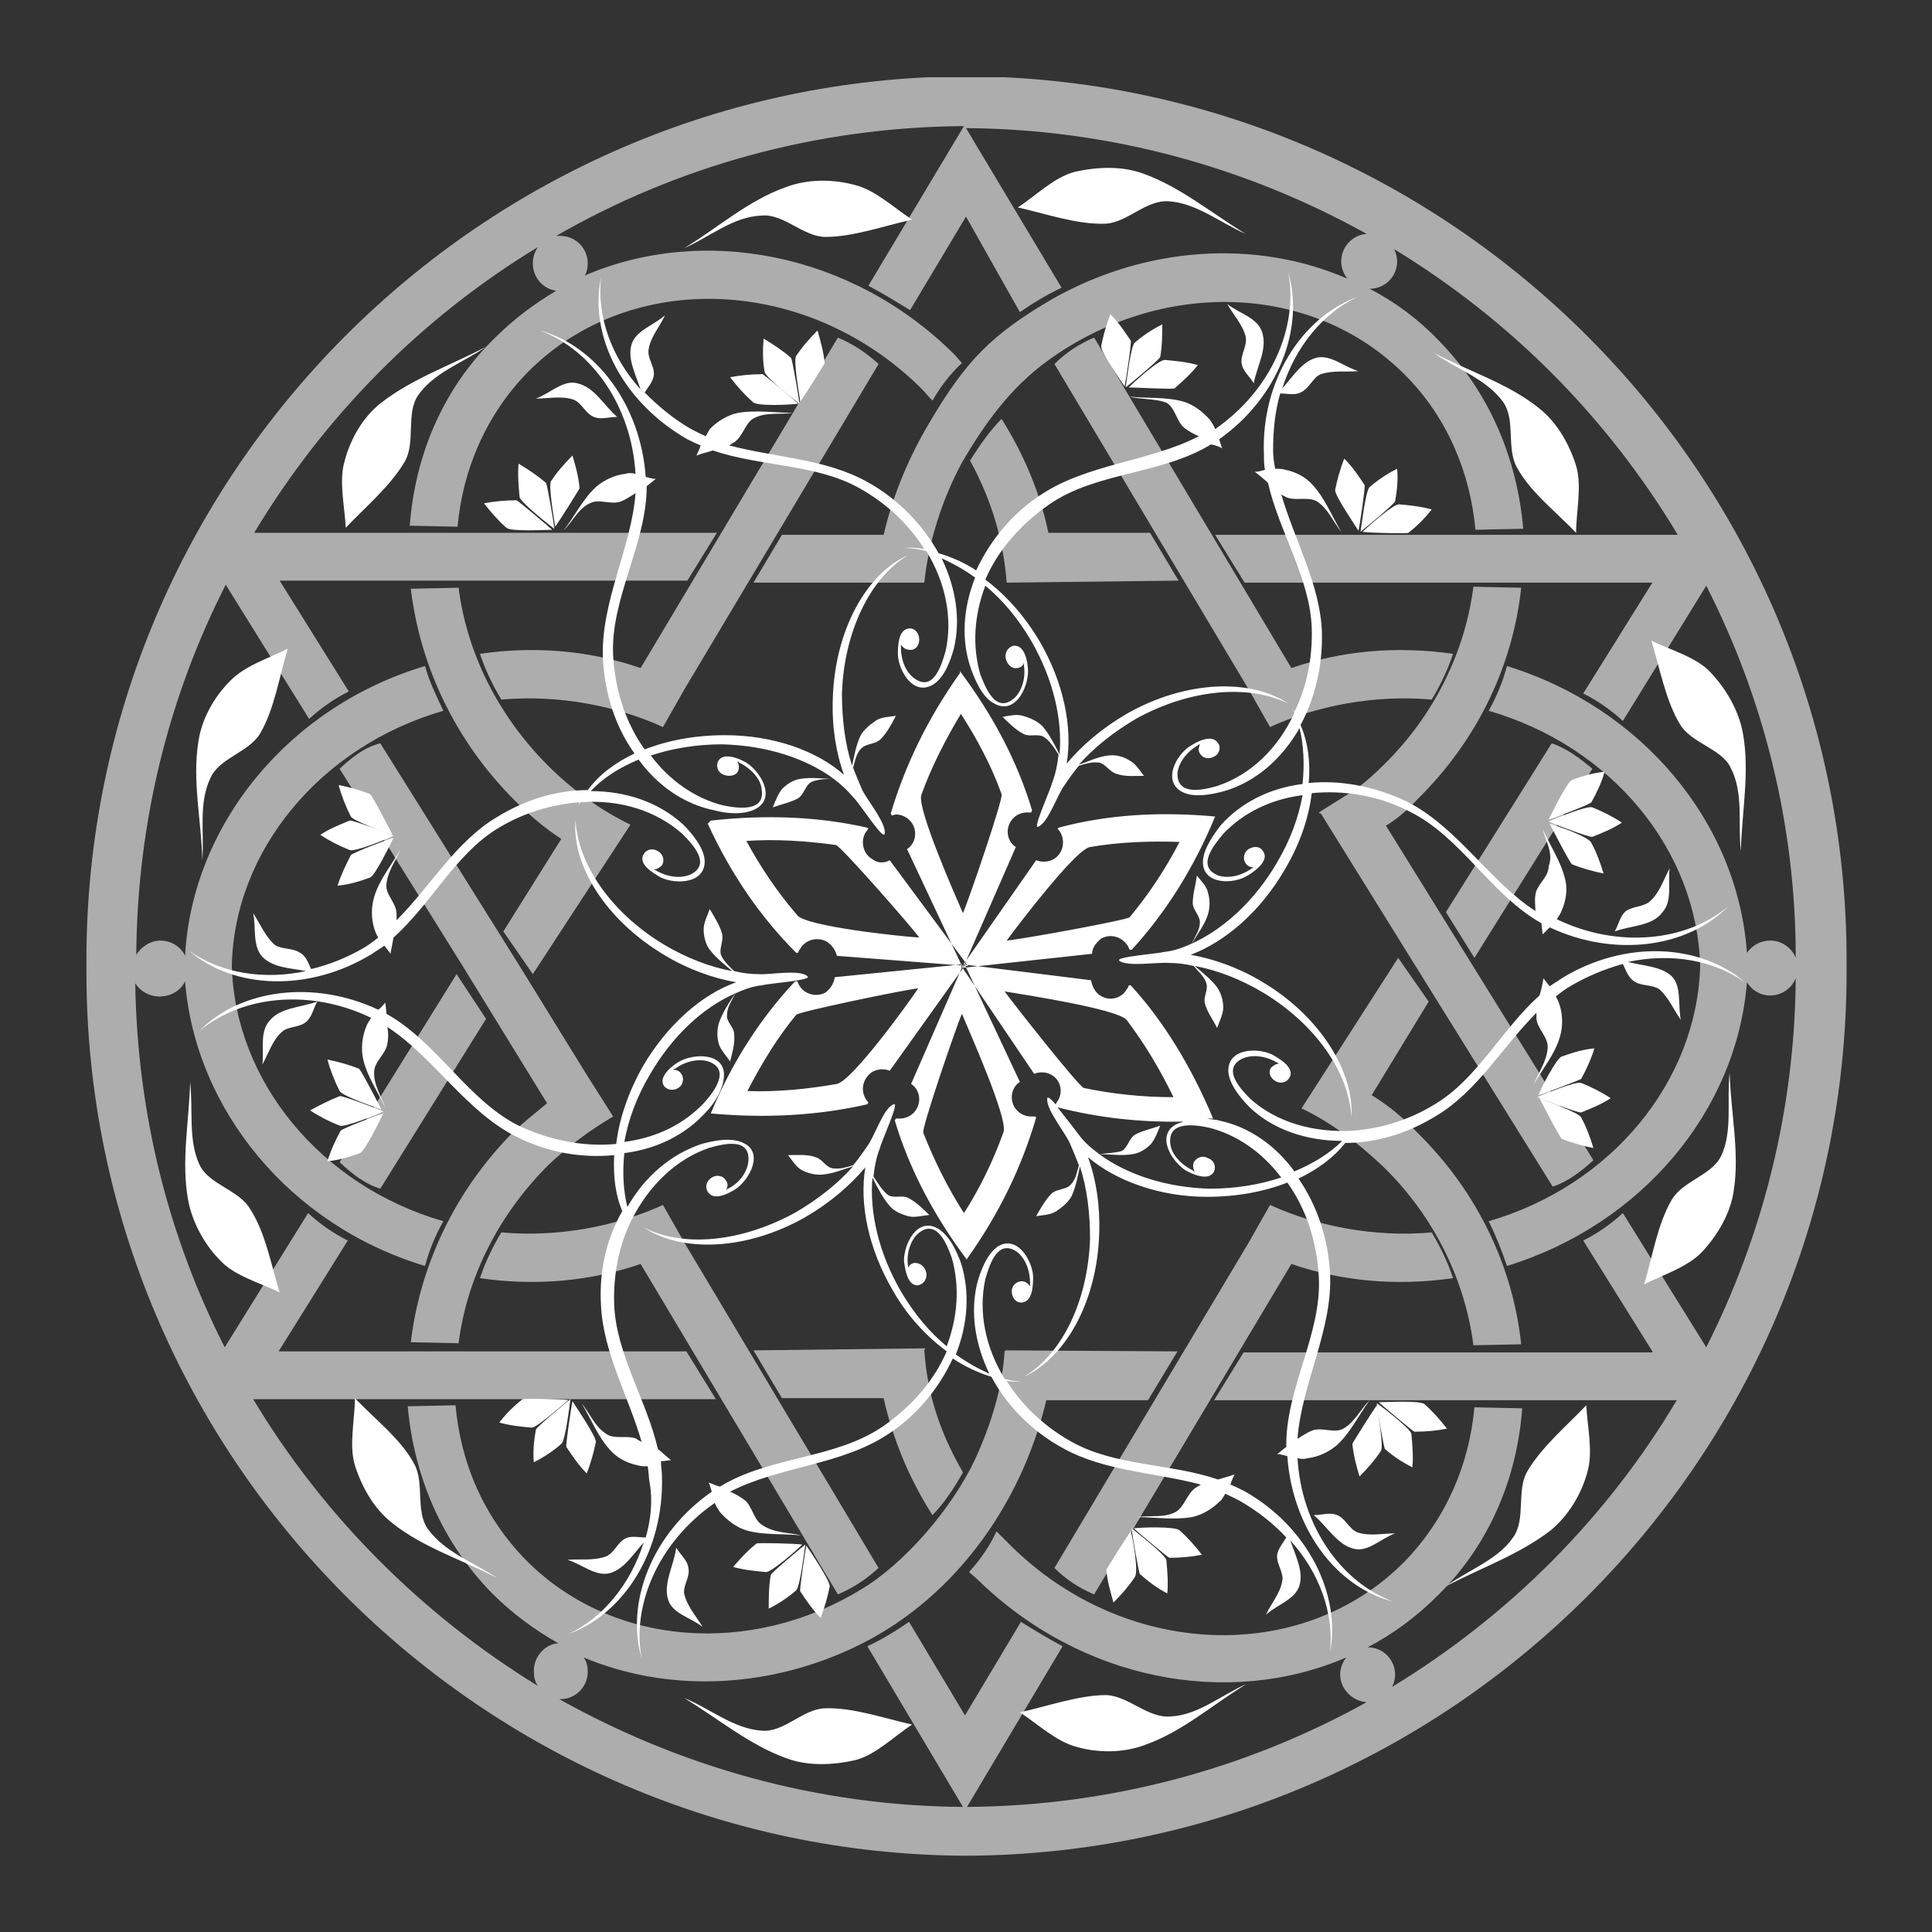 <svg xmlns="http://www.w3.org/2000/svg" xmlns:xlink="http://www.w3.org/1999/xlink" id="Layer_1" x="0px" y="0px" viewBox="0 0 190 190" style="enable-background:new 0 0 190 190;" xml:space="preserve">
<rect x="0" y="0" width="190" height="190" fill="#333333" stroke="none"/>
<g>
	<g>
		<defs>
			<rect id="SVGID_713_" x="8.5" y="7.6" width="173.1" height="174.9"></rect>
		</defs>
		<clipPath id="SVGID_2_">
			<use xlink:href="#SVGID_713_" style="overflow:visible;"></use>
		</clipPath>
		<path style="clip-path:url(#SVGID_2_);fill-rule:evenodd;clip-rule:evenodd;fill:#FFFFFF;" d="M98.8,97.5c0.7,1,7.4,9.5,7.8,9.5    c2.9,0.6,5.8,0.9,8.8,0.9c-1.3-2.7-2.8-5.2-4.6-7.6C109.8,99.2,100.6,97.8,98.8,97.5 M94.6,99.7c-0.5,1.1-4,11.3-3.8,11.7    c1.1,2.8,2.4,5.4,4,7.9c1.6-2.5,2.9-5.2,3.9-8C99.1,109.9,95.3,101.4,94.6,99.7 M90.3,97.2c-1.2,0.1-11.8,2.3-12,2.6    c-1.9,2.3-3.4,4.8-4.8,7.5c3,0.1,5.9-0.2,8.8-0.7C83.8,106.3,89.3,98.7,90.3,97.2 M90.4,92.2c-0.7-1-7.8-9.1-8.2-9.1    c-2.9-0.4-5.9-0.6-8.8-0.4c1.4,2.6,3.1,5.1,5,7.3C79.2,91.1,88.6,92.1,90.4,92.2 M94.7,89.8c0.5-1.1,4-11.3,3.8-11.7    c-1-2.8-2.4-5.4-4-7.9c-1.5,2.5-2.9,5.2-3.9,8C90.2,79.6,94,88.2,94.7,89.8 M99,92.5c1.3-0.1,11.8-2,12.1-2.3    c1.9-2.3,3.5-4.7,4.9-7.4c-2.9-0.1-5.9,0-8.8,0.5C105.8,83.5,100.1,91,99,92.5 M119.3,110c-2.1-5-4.8-9.5-8.1-13.1l-0.2,0    c0,0.1-0.1,0.3-0.2,0.4c-0.5,0.9-1.7,1.2-2.6,0.6c-0.5-0.3-0.8-0.9-0.9-1.5l-12.9-1.6l7.3,10.8c0.5-0.2,1.2-0.2,1.7,0.1    c0.9,0.5,1.2,1.7,0.6,2.6c-0.1,0.1-0.1,0.2-0.2,0.3c-0.4-0.5-0.8-0.8-0.8-0.6c-0.2,1,1.7,3.3,2.2,4.4c0.3,0.7,0.6,1.4,0.9,2.2    c-0.2,0.7-0.3,1.4-0.8,1.9c-0.4,0.5-1.4,0.4-1.9,0.9c-0.6,0.6-1.1,1.5-1.5,2.2c0.6-0.1,1.4-0.1,2-0.5c0.6-0.4,1.2-0.9,1.5-1.5    c0.4-0.9,0.6-1.9,0.8-2.9c0.7,2.1,1,4.6,1,7.1c-0.2,6.2-2.8,11.4-6.5,13.6c4.1-1.9,7.2-7.4,7.4-14.1c0.1-2.7-0.3-5.3-1.1-7.5    c2.7,2.3,7,3.9,11.7,3.9c2.9,0,5.6-0.5,7.9-1.4c1.8,2.5,2.9,5.7,3.1,9.3c0.3,5.6-3.3,11-3.2,16.7c-0.3,0.2-0.6,0.5-0.9,0.7    c0.3,0,0.6,0.1,1,0.2c0.5,7.1,4.8,12.9,10.4,14.3c-5.1-1.9-9-7.4-9.4-14.1c0.4,0.1,0.7,0.1,1,0c1-0.1,2.1-0.6,2.9-1.3    c1.3-1.2,2.1-2.9,3.2-4.4c-0.9,0.9-1.5,2.2-2.6,2.8c-0.9,0.5-2.1-0.2-3.1,0.2c-0.5,0.2-0.9,0.5-1.4,0.8c0.4-5.4,3.5-10.8,3.2-16.3    c-0.2-3.5-1.3-6.7-3.1-9.3c1.9-0.9,3.5-2.1,4.6-3.5c3,0,6.1-0.9,9-2.7c4-2.4,6.5-6.8,9.8-10.1c0,0.2,0,0.4,0,0.6    c0.1,1,1.2,1.8,1.1,2.9c-0.1,1.3-0.9,2.4-1.4,3.6c0.9-1.6,2.1-3,2.6-4.7c0.3-1,0.3-2.1,0-3.1c-0.1-0.3-0.2-0.6-0.4-0.9    c0.5-0.4,0.9-0.7,1.4-1c1.7-1,3.4-1.7,5.2-2.2c0.3,0.6,0.5,1.3,1.1,1.7c0.7,0.5,1.8,0.3,2.5,0.8c0.9,0.8,1.4,2,2.1,3    c-0.3-1.4,0.1-3.3-0.9-4.3c-1.1-1-2.8-1-4.3-1.4c4.2-0.9,8.4-0.2,11.5,2c-4.4-3.8-11.8-4.2-18-0.4c-0.4,0.3-0.8,0.5-1.2,0.8    c-0.2-0.3-0.5-0.6-0.6-0.8c-0.1,0.5-0.2,1.1-0.4,1.7c-3.7,3.3-6.1,8.2-10.3,10.7c-2.6,1.6-5.4,2.4-8.1,2.6    c0.1-0.1,0.1-0.2,0.2-0.3c-0.1,0.1-0.1,0.2-0.2,0.3c-3.8,0.2-7.4-0.8-10-3.1c-1-1-2.9-3-0.8-4c0.9-0.4,2.2-0.3,3.4,0.4    c0.1,0,0.1,0.1,0.2,0.1c-0.3,0-0.6,0.2-0.8,0.4c-0.3,0.4-0.1,1,0.4,1.3c0.5,0.3,1.1,0.2,1.4-0.3c0.6-1-1-1.9-1.7-2.3    c-1.5-0.7-4.4-0.6-4.3,1.7c0.1,1.3,1.3,2.7,2.1,3.5c2.3,2.2,5.6,3.3,9.1,3.3c-1.2,1.2-2.8,2.2-4.7,3c-1.9-2.6-4.5-4.4-7.4-5    c-0.3-0.1-0.8-0.1-1.2-0.2c0.3,0,0.5,0,0.7,0L119.3,110z M66.5,152.2c0.4,0.7,1.1,1.2,1.2,2c0.2,0.9-0.6,1.8-0.4,2.6    c0.3,1.2,1.2,2.2,1.8,3.2c-1.1-0.9-3-1.3-3.4-2.7C65.2,155.7,66.3,153.9,66.5,152.2 M63.5,151.2c-0.7,0-1.4-0.2-2,0.1    c-0.8,0.4-1.1,1.5-2,1.8c-1.2,0.4-2.5,0.2-3.7,0.3c1.4,0.4,2.8,1.7,4.2,1.3c1.4-0.4,2.3-1.9,3.3-3c-1.3,4.1-4,7.4-7.4,9    c5.5-2,9.4-8.2,9.2-15.5c0-0.5-0.1-1-0.1-1.5c0.4,0,0.7-0.1,1-0.1c-0.4-0.3-0.8-0.7-1.3-1.1c-1.1-4.8-4.1-9.3-4.3-14.2    c-0.1-3,0.5-5.9,1.7-8.3c0.1,0.2,0.2,0.3,0.3,0.5c-0.1-0.2-0.2-0.3-0.3-0.5c1.7-3.4,4.4-6,7.6-7.1c1.4-0.4,4.1-1.1,3.9,1.3    c-0.1,1-0.8,2.1-2,2.7c-0.1,0-0.1,0.1-0.2,0.1c0.2-0.3,0.2-0.6,0-0.9c-0.3-0.5-0.9-0.6-1.4-0.3c-0.5,0.3-0.7,0.9-0.4,1.4    c0.6,1,2.2,0.1,2.8-0.3c1.4-1,2.7-3.6,0.7-4.5c-1.2-0.6-3-0.2-4.1,0.1c-3,1-5.6,3.2-7.3,6.2c-0.4-1.6-0.5-3.4-0.3-5.3    c3.2-0.4,6-1.8,8-4c0.8-0.8,1.8-2.3,1.8-3.7c0-2.2-3-2.1-4.4-1.3c-0.7,0.4-2.1,1.5-1.5,2.4c0.3,0.4,0.9,0.5,1.4,0.2    c0.5-0.3,0.6-1,0.3-1.4c-0.2-0.3-0.5-0.4-0.8-0.4c0.1-0.1,0.1-0.1,0.2-0.1c1.1-0.8,2.4-1,3.3-0.7c2.2,0.8,0.5,3-0.5,4.1    c-2,2.1-4.7,3.4-7.8,3.8c0.4-2.2,1.2-4.4,2.5-6.6c2.2-3.8,5.2-6.6,8.4-8c-0.6,0.9-1.2,1.8-1.6,2.9c-0.2,0.7-0.2,1.4,0,2.1    c0.2,0.6,0.8,1.2,1.1,1.7c0.2-0.8,0.5-1.8,0.4-2.7c0-0.7-0.8-1.2-0.7-1.9c0-0.8,0.5-1.4,0.8-2.1c0.9-0.4,1.7-0.7,2.6-0.8    c0.8-0.2,5.1-0.5,4.5-0.9c-0.8-0.7-3.8-0.1-4.8-0.2c-0.8,0-1.6-0.1-2.4-0.3c-0.5-0.5-1-0.9-1.3-1.6c-0.2-0.6,0.3-1.4,0.1-2.1    c-0.2-0.8-0.8-1.7-1.2-2.4c-0.2,0.6-0.6,1.3-0.6,2c0,0.7,0.2,1.5,0.6,2c0.6,0.8,1.4,1.4,2.2,2.1c-2.2-0.4-4.5-1.3-6.7-2.6    c-5.3-3.2-8.5-8-8.7-12.3c-0.4,4.5,3,9.9,8.7,13.3c2.3,1.4,4.8,2.3,7.1,2.7c-3.4,1.2-6.8,4.2-9.2,8.3c-1.4,2.5-2.3,5.1-2.6,7.6    c-3.1,0.3-6.4-0.3-9.6-1.8c-5-2.5-8-8.2-13-11c0-0.4-0.1-0.8-0.1-1.1c-0.2,0.2-0.4,0.5-0.7,0.7c-6.4-3-13.6-2-17.6,2.1    c4.2-3.5,10.9-4.2,16.9-1.3c-0.2,0.3-0.4,0.6-0.5,0.9c-0.4,1-0.5,2.1-0.3,3.1c0.4,1.8,1.5,3.3,2.2,4.9c-0.4-1.2-1.2-2.4-1.1-3.6    c0-1,1.2-1.8,1.3-2.8c0.1-0.5,0.1-1,0-1.6c4.6,3,7.7,8.3,12.7,10.8c3.2,1.6,6.5,2.1,9.6,1.8c-0.1,2,0.1,3.9,0.8,5.5    c-1.5,2.6-2.3,5.8-2.1,9.2c0.2,4.7,2.7,9,4,13.5c-0.2-0.1-0.4-0.2-0.5-0.3c-0.9-0.4-2.2,0.1-3-0.5c-1.1-0.7-1.6-2-2.4-3    c0.9,1.5,1.6,3.3,2.8,4.6c0.7,0.8,1.7,1.3,2.7,1.5c0.3,0.1,0.6,0.1,1,0.1c0.1,0.6,0.1,1.2,0.2,1.7C64.2,147.6,64,149.5,63.5,151.2     M67.3,167c3.3,2,6.4,4.6,10,5.9c2.1,0.8,4.6,0.7,6.8,0.2c2-0.5,3.9-2.4,5.6-3.5c-2.7-0.6-5.8-1.7-8.6-1.6c-2.2,0.1-4,2.4-6.2,2.2    C72.1,170,69.8,168,67.3,167 M48.9,155.2c-3.4-1.8-7.3-3-10.3-5.4c-1.8-1.4-3-3.5-3.7-5.7c-0.6-2,0-4.5,0-6.6c1.9,2,4.5,4,5.8,6.4    c1.1,1.9,0.1,4.7,1.4,6.5C43.8,152.7,46.7,153.7,48.9,155.2 M78.8,151c-1.8-0.2-3.7,0-5.4-0.5c-1-0.3-1.9-1-2.6-1.8    c-0.2-0.3-0.4-0.6-0.5-0.9c-5.5,3.8-8.2,10-7.2,15.3c-1.6-5.5,1-12.3,6.9-16.4c-0.1-0.3-0.2-0.7-0.3-0.9c0.3,0.1,0.7,0.3,1.1,0.4    c4.9-3,11.3-2.7,16-5.9c2.9-2,5.1-4.6,6.3-7.4c-2-1.5-3.9-3.5-5.3-6c-2.4-4.1-3.3-8.5-2.7-12.1c-1.5,1.8-3.5,3.5-5.9,4.9    c-5.8,3.3-12.2,3.5-15.9,1c3.8,2,9.6,1.5,15-1.5c2.2-1.3,4.1-2.8,5.6-4.5c-1,0.3-1.9,0.7-2.9,0.8c-0.7,0.1-1.5-0.1-2.1-0.4    c-0.6-0.3-1-1-1.4-1.5c0.9,0,1.9-0.1,2.7,0.2c0.7,0.2,1,1,1.7,1.1c0.7,0.1,1.3-0.1,2-0.3c0.5-0.6,1-1.3,1.4-1.9    c0.7-0.9,1.6-3.8,2.6-4.1c0.6-0.3-1.2,3.6-1.4,4.4c-0.3,0.8-0.5,1.7-0.6,2.7c0.4,0.6,0.8,1.3,1.4,1.8c0.6,0.4,1.4,0,2,0.3    c0.8,0.4,1.5,1.1,2.1,1.7c-0.6,0-1.4,0.3-2.1,0.1c-0.7-0.2-1.4-0.5-1.8-1c-0.7-0.8-1.2-1.8-1.7-2.8c-0.3,3.4,0.6,7.4,2.8,11.2    c1.3,2.2,2.8,4,4.5,5.4c1.1-2.9,1.3-5.9,0.5-8.7c-0.5-1.4-1.5-3.9-3.3-2.4c-0.7,0.6-1.2,1.9-1,3.2c0,0.1,0,0.2,0,0.2    c0.1-0.3,0.4-0.5,0.7-0.5c0.5,0,1,0.4,1.1,1c0.1,0.6-0.3,1.1-0.8,1.2c-1.1,0.1-1.3-1.7-1.4-2.4c0-1.7,1.3-4.3,3.3-3.2    c1.2,0.7,1.9,2.3,2.3,3.4c0.9,2.8,0.7,6-0.5,9c1.1,0.8,2.2,1.4,3.3,1.9c-1.4-2.9-1.9-6-1.2-8.9c0.3-1.1,0.9-2.8,2-3.6    c1.9-1.2,3.4,1.3,3.5,2.9c0,0.8,0,2.6-1.2,2.6c-0.5,0-0.9-0.5-0.9-1.1c0-0.6,0.5-1,1-1c0.3,0,0.6,0.2,0.8,0.5c0-0.1,0-0.2,0-0.3    c0-1.3-0.5-2.5-1.3-3.1c-1.9-1.3-2.7,1.3-3.1,2.7c-0.7,3.2,0,6.7,1.9,9.8c0.7,0.2,1.3,0.3,2,0.3c-0.6,0-1.2,0-1.8-0.1    c1.5,2.4,3.7,4.5,6.4,6c4.3,2.4,9.7,2.1,14.4,3.7c0.6-0.2,1.1-0.3,1.6-0.5c-0.1,0.3-0.3,0.6-0.4,1c0.5,0.2,0.9,0.4,1.3,0.6    c6.3,3.5,9.6,10.2,8.5,15.9c0.4-3.8-1-7.8-3.9-11c0.5,1.5,1.3,3,0.9,4.4c-0.4,1.4-2.2,1.9-3.3,2.9c0.5-1.1,1.4-2.1,1.6-3.3    c0.2-0.8-0.6-1.7-0.5-2.6c0.1-0.6,0.6-1.2,0.9-1.7c-1.2-1.3-2.7-2.5-4.4-3.5c-0.5-0.3-1-0.5-1.6-0.8c-0.2,0.3-0.3,0.6-0.6,0.8    c-0.7,0.7-1.7,1.3-2.7,1.5c-1.8,0.3-3.6,0-5.4,0c1.3-0.2,2.7,0.1,3.8-0.5c0.9-0.5,1.1-1.8,2-2.4c0.2-0.1,0.3-0.2,0.5-0.3    c-4.5-1.2-9.5-1.3-13.6-3.6c-3.1-1.7-5.5-4.2-7-7c-1.3-0.4-2.6-1-3.8-1.8c-1.3,2.8-3.4,5.5-6.3,7.4c-4.6,3.1-10.8,3.2-15.6,5.7    c0.5,0.2,1,0.5,1.4,0.8c0.8,0.6,0.9,2,1.8,2.5C76.2,150.8,77.6,150.7,78.8,151 M79.2,151.9c-0.4,0.3-3.4,2.8-3.4,3    c-0.2,1.1-0.2,2.2-0.2,3.3c1-0.5,1.9-1.1,2.7-1.8C78.7,156,79.1,152.5,79.2,151.9 M79.3,152c-0.1,0.4-0.7,4.4-0.6,4.5    c0.6,0.9,1.2,1.8,2,2.6c0.4-1,0.7-2.1,0.9-3.1C81.6,155.4,79.7,152.6,79.3,152 M78.9,151.9c-0.5-0.1-4.4-0.2-4.5-0.1    c-0.9,0.7-1.6,1.5-2.3,2.3c1.1,0.3,2.1,0.4,3.2,0.5C75.8,154.7,78.4,152.4,78.9,151.9 M56.1,137.6c-0.4,0.3-3.4,2.8-3.4,3    c-0.2,1.1-0.3,2.2-0.2,3.2c1-0.5,1.9-1.1,2.7-1.8C55.6,141.7,56,138.3,56.1,137.6 M56.3,137.8c-0.1,0.4-0.7,4.4-0.6,4.5    c0.6,0.9,1.2,1.8,2,2.6c0.4-1,0.7-2.1,0.9-3.1C58.6,141.2,56.6,138.3,56.3,137.8 M55.9,137.7c-0.5-0.1-4.4-0.2-4.5-0.1    c-0.9,0.7-1.6,1.4-2.3,2.3c1.1,0.3,2.1,0.4,3.2,0.5C52.8,140.4,55.4,138.1,55.9,137.7 M129.2,149c0.8,0,1.6-0.3,2.3,0    c0.8,0.3,1.2,1.4,2,1.7c1.2,0.4,2.5,0.1,3.7,0.1c-1.4,0.5-2.7,1.9-4.1,1.5C131.5,151.9,130.5,150.1,129.2,149 M142.2,156    c3.4-1.8,7.2-3.1,10.3-5.5c1.7-1.4,3-3.5,3.6-5.7c0.6-2,0-4.5-0.1-6.6c-1.9,2-4.4,4.1-5.8,6.5c-1.1,1.9-0.1,4.7-1.4,6.5    C147.3,153.4,144.4,154.4,142.2,156 M122.6,165.6c-3.3,2-6.3,4.7-10,6c-2.1,0.8-4.6,0.8-6.7,0.2c-2-0.5-3.9-2.3-5.6-3.4    c2.7-0.6,5.8-1.7,8.5-1.7c2.2,0.1,4.1,2.3,6.3,2.1C117.8,168.7,120.1,166.7,122.6,165.6 M135.4,138c0,0.5,0.7,4.4,0.8,4.5    c0.8,0.7,1.7,1.3,2.7,1.8c0.1-1.1,0-2.2-0.1-3.3C138.7,140.5,136,138.4,135.4,138 M135.6,137.9c0.3,0.3,3.4,2.9,3.5,2.9    c1.1,0,2.2-0.1,3.2-0.3c-0.7-0.9-1.4-1.7-2.2-2.4C139.7,137.7,136.3,137.9,135.6,137.9 M135.4,138.2c-0.3,0.4-2.4,3.7-2.4,3.8    c0.1,1.1,0.4,2.2,0.7,3.2c0.8-0.8,1.5-1.6,2.1-2.5C136.1,142.3,135.5,138.9,135.4,138.2 M111.3,150.3c0,0.5,0.7,4.4,0.8,4.5    c0.8,0.7,1.7,1.4,2.7,1.9c0.1-1.1,0-2.2-0.1-3.3C114.6,152.9,111.8,150.7,111.3,150.3 M111.5,150.3c0.3,0.3,3.4,2.9,3.5,2.9    c1.1,0,2.2-0.1,3.2-0.3c-0.7-0.9-1.4-1.7-2.2-2.4C115.6,150.1,112.2,150.2,111.5,150.3 M111.2,150.6c-0.3,0.4-2.4,3.7-2.4,3.8    c0.1,1.1,0.4,2.1,0.7,3.2c0.8-0.8,1.5-1.6,2.1-2.5C112,154.6,111.4,151.2,111.2,150.6 M108.1,113.5c1.1,0,2.2,0.2,3.3,0    c0.7-0.1,1.3-0.5,1.8-1c0.4-0.5,0.7-1.3,0.9-1.8c-0.8,0.3-1.8,0.5-2.5,0.9c-0.6,0.4-0.7,1.3-1.3,1.6    C109.6,113.4,108.8,113.4,108.1,113.5c-0.8-0.6-1.5-1.2-2-1.9c-0.3-0.4-1.3-1.7-2.1-2.7c3.9,1,8.1,1.5,12.4,1.4    c-0.3,0.1-0.6,0.2-0.8,0.3c-1.9,1.1-0.4,3.6,1,4.5c0.7,0.4,2.3,1.1,2.8,0.1c0.2-0.5,0-1.1-0.6-1.3c-0.5-0.3-1.1-0.1-1.4,0.4    c-0.1,0.3-0.1,0.6,0.1,0.9c-0.1,0-0.2-0.1-0.2-0.1c-1.2-0.6-2.1-1.6-2.2-2.6c-0.3-2.3,2.4-1.9,3.8-1.6c2.8,0.7,5.3,2.5,7.1,4.9    c-2.1,0.7-4.5,1.1-7,1.1C114.7,116.8,110.8,115.5,108.1,113.5 M31.2,98.5c-0.4,0.7-0.5,1.5-1.1,2c-0.7,0.6-1.8,0.4-2.4,1    c-0.9,0.8-1.3,2.1-1.9,3.2c0.2-1.4-0.3-3.2,0.7-4.3C27.5,99.1,29.5,99.1,31.2,98.5 M30.6,95.3c-0.3-0.6-0.5-1.3-1.1-1.6    c-0.7-0.5-1.8-0.3-2.5-0.8c-0.9-0.8-1.4-2-2.1-3.1c0.3,1.4-0.1,3.2,0.9,4.3c1.1,1.1,2.8,1.1,4.3,1.4c-4.2,0.9-8.4,0.2-11.5-2    c4.4,3.8,11.8,4.1,18,0.3c0.4-0.3,0.8-0.5,1.2-0.8c0.2,0.3,0.5,0.6,0.6,0.8c0.1-0.5,0.2-1.1,0.3-1.6c3.7-3.3,6.1-8.2,10.2-10.7    c2.6-1.6,5.4-2.4,8.1-2.6c0,0.1-0.1,0.2-0.1,0.3c0.1-0.1,0.1-0.2,0.2-0.3c3.8-0.3,7.4,0.8,10,3.1c1,1,2.9,3,0.8,4    c-0.9,0.4-2.2,0.3-3.4-0.4c-0.1,0-0.1-0.1-0.2-0.1c0.3,0,0.6-0.2,0.8-0.4c0.3-0.5,0.1-1.1-0.4-1.4c-0.5-0.3-1.1-0.2-1.4,0.3    c-0.6,1,1,1.9,1.7,2.3c1.5,0.7,4.4,0.6,4.3-1.7c-0.1-1.3-1.3-2.7-2.1-3.5c-2.4-2.2-5.6-3.3-9.1-3.3c1.2-1.3,2.8-2.3,4.7-3.1    c1.9,2.6,4.5,4.4,7.5,5c1.1,0.3,2.9,0.5,4.1-0.2c1.9-1.1,0.4-3.6-1-4.5c-0.7-0.4-2.3-1.1-2.8-0.1c-0.2,0.5,0,1.1,0.6,1.3    c0.5,0.2,1.2,0.1,1.4-0.4c0.1-0.3,0.1-0.6-0.1-0.9c0.1,0,0.2,0.1,0.2,0.1c1.2,0.6,2.1,1.6,2.2,2.6c0.4,2.3-2.4,1.9-3.8,1.6    c-2.8-0.7-5.3-2.5-7.1-4.9c2.1-0.7,4.5-1.1,7-1.1c4.4,0.1,8.3,1.4,11,3.4c-1.1,0-2.2-0.2-3.3,0c-0.7,0.1-1.3,0.5-1.8,1    c-0.4,0.5-0.7,1.3-0.9,1.8c0.8-0.3,1.8-0.5,2.5-0.9c0.6-0.4,0.7-1.3,1.3-1.6c0.7-0.3,1.5-0.3,2.2-0.3c0.8,0.6,1.4,1.2,2,1.9    c0.6,0.6,2.9,4.2,3,3.5c0.2-1-1.7-3.3-2.2-4.3c-0.3-0.7-0.6-1.4-0.9-2.2c0.2-0.7,0.3-1.4,0.8-1.9c0.5-0.5,1.4-0.4,1.9-0.9    c0.6-0.6,1.1-1.5,1.5-2.3c-0.6,0.1-1.5,0.1-2,0.5c-0.6,0.4-1.2,0.9-1.5,1.5c-0.4,0.9-0.6,1.9-0.8,2.9c-0.7-2.1-1-4.6-1-7.1    c0.2-6.1,2.8-11.4,6.5-13.6c-4.1,1.8-7.2,7.4-7.4,14.1c-0.1,2.7,0.3,5.3,1.1,7.5c-2.7-2.4-7-3.9-11.7-3.9c-2.9,0-5.6,0.5-7.9,1.4    c-1.8-2.5-2.9-5.7-3.1-9.2c-0.3-5.6,3.3-11,3.3-16.7c0.3-0.2,0.6-0.5,0.9-0.7c-0.3,0-0.6-0.1-1-0.2c-0.5-7.1-4.9-12.9-10.4-14.4    c5.1,1.9,9,7.4,9.4,14.1c-0.4-0.1-0.7-0.1-1,0c-1,0.1-2.1,0.6-2.9,1.3c-1.3,1.2-2.1,2.9-3.2,4.3c0.9-0.9,1.5-2.2,2.6-2.7    c0.9-0.5,2.1,0.2,3.1-0.2c0.5-0.2,0.9-0.5,1.4-0.8c-0.4,5.4-3.5,10.8-3.2,16.4c0.2,3.5,1.3,6.7,3.1,9.2c-1.9,0.9-3.5,2.1-4.6,3.6    c-3,0-6.1,0.9-9,2.7c-4,2.4-6.5,6.8-9.8,10.1c0-0.2,0-0.4,0-0.6C39,88.8,37.9,88,38,87c0.1-1.3,0.9-2.3,1.4-3.5    c-0.9,1.6-2.1,3-2.6,4.7c-0.3,1-0.3,2.1,0,3.1c0.1,0.3,0.2,0.6,0.4,0.9c-0.5,0.4-0.9,0.7-1.4,1C34.1,94.2,32.3,94.9,30.6,95.3     M18.7,106.4c-0.1,3.9-0.9,7.8-0.2,11.6c0.4,2.2,1.6,4.4,3.2,6c1.4,1.5,4,2.2,5.8,3.1c-0.8-2.6-1.4-5.9-2.9-8.2    c-1.1-1.9-4.1-2.4-5-4.4C18.5,112.1,19,109.2,18.7,106.4 M19.9,84.6c-0.1-3.9-1-7.8-0.4-11.6c0.3-2.2,1.5-4.4,3.1-6    c1.4-1.5,3.9-2.3,5.7-3.2c-0.8,2.6-1.3,5.9-2.7,8.3c-1.1,1.9-4,2.4-4.9,4.4C19.5,79,20.1,81.9,19.9,84.6 M37.7,109.3    c-0.4-0.2-4.1-1.6-4.3-1.5c-1,0.4-2,0.9-2.9,1.4c0.9,0.6,1.9,1.1,2.9,1.5C33.9,110.9,37.1,109.6,37.7,109.3 M37.7,109.5    c-0.4,0.1-4.1,1.5-4.2,1.7c-0.5,0.9-1,2-1.3,3c1.1-0.1,2.1-0.4,3.2-0.8C35.9,113.2,37.4,110.1,37.7,109.5 M37.5,109.1    c-0.2-0.4-2-3.9-2.2-4c-1-0.4-2.1-0.7-3.1-0.9c0.3,1.1,0.7,2.1,1.2,3.1C33.7,107.8,36.9,108.9,37.5,109.1 M38.7,82.2    c-0.4-0.2-4.1-1.6-4.3-1.5c-1,0.4-2,0.8-2.9,1.4c0.9,0.6,1.9,1.1,2.9,1.5C34.9,83.8,38.1,82.5,38.7,82.2 M38.7,82.4    c-0.5,0.1-4.1,1.5-4.2,1.7c-0.5,1-1,2-1.3,3c1.1-0.1,2.1-0.4,3.2-0.8C36.9,86.1,38.4,83,38.7,82.4 M38.6,82.1    c-0.2-0.4-2-3.9-2.2-4c-1-0.4-2.1-0.7-3.1-0.9c0.3,1.1,0.7,2.1,1.2,3.1C34.7,80.7,37.9,81.9,38.6,82.1 M158.8,91.6    c0.4-0.7,0.5-1.5,1.1-2c0.7-0.5,1.8-0.4,2.4-1c0.9-0.8,1.3-2.1,1.9-3.2c-0.2,1.4,0.3,3.2-0.7,4.3C162.5,91.1,160.4,91,158.8,91.6     M171.2,83.7c0.1-3.9,0.9-7.8,0.2-11.6c-0.4-2.2-1.6-4.3-3.2-6c-1.4-1.5-4-2.2-5.8-3.1c0.8,2.6,1.4,5.9,2.8,8.2    c1.1,1.9,4.1,2.4,5,4.3C171.5,78,170.9,81,171.2,83.7 M170.1,105.5c0.1,3.9,1,7.8,0.4,11.6c-0.3,2.2-1.6,4.4-3.1,6    c-1.4,1.5-3.9,2.3-5.7,3.2c0.8-2.7,1.3-5.9,2.7-8.3c1.1-1.9,4-2.4,4.9-4.4C170.4,111.2,169.8,108.2,170.1,105.5 M151.7,81.5    c0.7,1.6,1.8,3.2,2.2,4.9c0.3,1,0.1,2.2-0.3,3.1c-0.1,0.3-0.3,0.6-0.5,0.9c6,2.9,12.8,2.2,16.9-1.3c-4,4.1-11.2,5.1-17.6,2.1    c-0.2,0.2-0.5,0.5-0.7,0.7c0-0.4-0.1-0.7-0.1-1.1c-5-2.8-7.9-8.5-13-11c-3.1-1.6-6.5-2.1-9.6-1.8c-0.3,2.5-1.2,5.1-2.7,7.6    c-2.4,4.1-5.8,7-9.2,8.3c2.3,0.4,4.8,1.3,7.1,2.7c5.7,3.4,9,8.9,8.7,13.3c-0.2-4.3-3.4-9.1-8.7-12.3c-2.2-1.3-4.5-2.2-6.7-2.6    c0.8,0.7,1.6,1.3,2.2,2.1c0.4,0.6,0.6,1.3,0.6,2c0,0.6-0.4,1.4-0.6,2c-0.4-0.8-1-1.6-1.2-2.4c-0.2-0.7,0.4-1.4,0.1-2.1    c-0.2-0.6-0.8-1.1-1.2-1.6c-0.8-0.2-1.6-0.3-2.4-0.3c-1.1-0.1-4.1,0.4-4.9-0.2c-0.6-0.4,3.7-0.7,4.5-0.9c0.9-0.1,1.7-0.4,2.6-0.8    c0.3-0.7,0.8-1.3,0.8-2.1c0-0.7-0.7-1.2-0.7-1.9c0-0.9,0.3-1.8,0.4-2.7c0.4,0.5,1,1.1,1.1,1.7c0.2,0.7,0.2,1.4,0,2.1    c-0.3,1-1,1.9-1.6,2.9c3.1-1.4,6.2-4.2,8.4-8c1.3-2.2,2.1-4.4,2.5-6.6c-3.1,0.4-5.8,1.7-7.8,3.8c-0.9,1.1-2.7,3.2-0.5,4.1    c0.9,0.3,2.2,0.1,3.3-0.7c0.1,0,0.1-0.1,0.2-0.1c-0.3,0-0.6-0.1-0.8-0.4c-0.3-0.4-0.2-1.1,0.3-1.4c0.5-0.3,1.1-0.3,1.4,0.2    c0.7,0.9-0.8,2-1.5,2.4c-1.4,0.9-4.4,0.9-4.4-1.3c0-1.3,1.1-2.8,1.8-3.7c2-2.2,4.8-3.6,8-4c0.2-2,0.1-3.9-0.3-5.5    c-1.7,3-4.3,5.3-7.4,6.2c-1.1,0.3-2.9,0.7-4.1,0.1c-2-1-0.7-3.6,0.7-4.5c0.6-0.4,2.2-1.3,2.8-0.3c0.3,0.4,0.1,1.1-0.4,1.3    c-0.5,0.3-1.1,0.2-1.4-0.3c-0.2-0.3-0.1-0.6,0-0.9c-0.1,0-0.2,0.1-0.2,0.1c-1.2,0.7-1.9,1.8-2,2.7c-0.1,2.3,2.5,1.7,3.9,1.3    c3.3-1.1,6-3.7,7.6-7.2c-0.1-0.1-0.1-0.3-0.2-0.4c0.1,0.1,0.1,0.2,0.2,0.3c1.2-2.4,1.8-5.3,1.7-8.3c-0.2-4.9-3.2-9.4-4.3-14.2    c-0.4-0.4-0.9-0.8-1.3-1.1c0.3,0,0.7-0.1,1-0.2c-0.1-0.5-0.1-1-0.1-1.5c-0.3-7.2,3.7-13.5,9.2-15.5c-3.4,1.6-6.1,4.9-7.4,9    c1-1.1,1.9-2.6,3.3-3c1.4-0.4,2.8,0.9,4.2,1.3c-1.2,0.1-2.5-0.1-3.7,0.3c-0.8,0.3-1.1,1.4-2,1.8c-0.6,0.3-1.3,0.1-2,0.1    c-0.5,1.7-0.7,3.6-0.7,5.6c0,0.6,0.1,1.2,0.2,1.8c0.3,0,0.7,0,1,0.1c1,0.2,2,0.7,2.7,1.5c1.2,1.3,1.9,3.1,2.8,4.6    c-0.8-1-1.3-2.3-2.4-3c-0.9-0.5-2.1,0-3-0.4c-0.2-0.1-0.4-0.2-0.5-0.3c1.3,4.5,3.8,8.8,4,13.5c0.1,3.4-0.7,6.6-2.1,9.2    c0.7,1.6,1,3.6,0.8,5.7c3.1-0.3,6.4,0.3,9.6,1.8c5,2.5,8.1,7.8,12.7,10.8c0-0.5-0.1-1.1,0-1.6c0.1-1,1.3-1.7,1.3-2.8    C152.8,83.9,152,82.7,151.7,81.5 M152.3,80.8c0.4,0.2,4.1,1.6,4.3,1.5c1-0.4,2-0.8,2.9-1.4c-0.9-0.6-1.9-1.1-2.9-1.5    C156.1,79.2,152.9,80.5,152.3,80.8 M152.3,80.6c0.4-0.1,4.1-1.5,4.2-1.7c0.5-0.9,1-1.9,1.3-3c-1.1,0.1-2.1,0.4-3.2,0.8    C154.1,76.9,152.6,80,152.3,80.6 M152.4,81c0.2,0.4,2,3.9,2.2,4c1,0.4,2.1,0.7,3.1,0.9c-0.3-1-0.7-2.1-1.2-3    C156.3,82.3,153.1,81.2,152.4,81 M151.2,107.9c0.4,0.2,4.1,1.6,4.3,1.5c1-0.4,2-0.8,2.9-1.4c-0.9-0.6-1.9-1.1-2.9-1.5    C155,106.3,151.8,107.6,151.2,107.9 M151.3,107.7c0.4-0.1,4.1-1.5,4.2-1.6c0.5-0.9,1-2,1.3-3c-1.1,0.1-2.1,0.4-3.2,0.8    C153.1,104,151.5,107.1,151.3,107.7 M151.4,108c0.2,0.4,2,3.9,2.2,4c1,0.4,2.1,0.7,3.1,0.9c-0.3-1-0.7-2.1-1.2-3    C155.3,109.4,152,108.3,151.4,108 M123.3,37.7c-0.4-0.7-1.1-1.2-1.2-2c-0.1-0.9,0.6-1.7,0.4-2.6c-0.3-1.2-1.2-2.1-1.8-3.2    c1.1,0.9,2.9,1.3,3.4,2.7C124.7,34.3,123.6,36,123.3,37.7 M122.5,23c-3.3-2-6.4-4.6-10-5.9c-2.1-0.8-4.6-0.7-6.8-0.2    c-2,0.5-3.9,2.4-5.6,3.5c2.7,0.6,5.8,1.7,8.6,1.6c2.2-0.1,4-2.4,6.3-2.2C117.7,20,120,21.9,122.5,23 M141,34.7    c3.4,1.8,7.3,3,10.3,5.4c1.8,1.4,3,3.5,3.7,5.7c0.6,2,0,4.5,0,6.6c-1.9-2-4.5-4-5.8-6.4c-1.1-1.9-0.1-4.7-1.4-6.5    C146.1,37.2,143.2,36.3,141,34.7 M111,39c1.8,0.2,3.6,0,5.4,0.5c1,0.3,1.9,1,2.6,1.8c0.2,0.3,0.4,0.6,0.5,0.9    c5.5-3.8,8.2-10,7.2-15.4c1.6,5.5-1,12.3-6.8,16.4c0.1,0.3,0.2,0.7,0.3,0.9c-0.3-0.2-0.7-0.3-1.1-0.4c-4.9,3-11.3,2.7-15.9,5.9    c-2.9,2-5.1,4.6-6.3,7.4c2,1.5,3.8,3.5,5.3,6c2.4,4.1,3.3,8.5,2.7,12.1c1.5-1.8,3.5-3.5,5.9-4.9c5.8-3.3,12.2-3.5,15.9-1    c-3.8-1.9-9.6-1.5-15,1.5c-2.2,1.3-4.1,2.8-5.6,4.5c0.9-0.3,1.9-0.8,2.9-0.9c0.7-0.1,1.5,0.1,2.1,0.5c0.6,0.3,1,1,1.4,1.5    c-0.9,0-1.9,0.1-2.7-0.2c-0.7-0.2-1.1-1-1.7-1.1c-0.7-0.1-1.3,0.1-2,0.3c-0.5,0.6-1,1.3-1.4,1.9c-0.7,0.9-1.6,3.7-2.6,4.1    c-0.6,0.3,1.2-3.6,1.4-4.4c0.3-0.8,0.5-1.7,0.6-2.7c-0.4-0.6-0.8-1.3-1.4-1.7c-0.6-0.4-1.4,0-2-0.3c-0.8-0.4-1.5-1.1-2.1-1.7    c0.6-0.1,1.4-0.3,2-0.1c0.7,0.2,1.4,0.5,1.9,1c0.7,0.8,1.2,1.8,1.7,2.8c0.3-3.4-0.6-7.4-2.8-11.2c-1.3-2.2-2.8-4-4.5-5.4    c-1.1,2.9-1.3,5.9-0.5,8.7c0.5,1.3,1.5,3.9,3.3,2.4c0.7-0.6,1.2-1.9,1-3.2c0-0.1,0-0.2,0-0.3c-0.1,0.3-0.4,0.5-0.7,0.5    c-0.5,0.1-1-0.4-1.1-1c-0.1-0.6,0.3-1.1,0.8-1.2c1.1-0.1,1.4,1.7,1.4,2.5c0,1.7-1.3,4.3-3.3,3.2c-1.2-0.6-1.9-2.3-2.3-3.4    c-1-2.8-0.8-6,0.4-9c-1.1-0.8-2.2-1.4-3.3-1.9c1.4,2.9,1.9,6,1.2,8.9c-0.3,1.1-0.9,2.8-2,3.5c-1.9,1.2-3.4-1.2-3.5-2.9    c0-0.8,0-2.6,1.2-2.6c0.5,0,0.9,0.5,0.9,1.1c0,0.6-0.4,1.1-1,1c-0.3,0-0.6-0.2-0.8-0.5c0,0.1,0,0.2,0,0.2c0,1.4,0.5,2.5,1.3,3.1    c1.9,1.4,2.7-1.3,3.1-2.7c0.7-3.2,0-6.7-1.9-9.8c-0.7-0.2-1.4-0.3-2.1-0.3c0.6-0.1,1.3,0,1.9,0.1c-1.5-2.4-3.7-4.5-6.4-6    c-4.3-2.4-9.7-2.1-14.4-3.7c-0.6,0.2-1.1,0.3-1.6,0.5c0.1-0.3,0.3-0.6,0.4-1c-0.5-0.2-0.9-0.4-1.3-0.6c-6.3-3.6-9.7-10.1-8.5-15.9    c-0.4,3.8,1,7.8,3.9,11c-0.5-1.5-1.3-3-0.9-4.4c0.4-1.4,2.2-1.9,3.3-2.9c-0.5,1.1-1.4,2.1-1.6,3.3c-0.2,0.9,0.6,1.7,0.5,2.6    c-0.1,0.7-0.6,1.2-0.9,1.7c1.3,1.3,2.7,2.5,4.4,3.5c0.5,0.3,1,0.5,1.6,0.8c0.2-0.3,0.3-0.6,0.5-0.8c0.7-0.7,1.7-1.3,2.7-1.5    c1.8-0.3,3.6,0,5.4,0c-1.3,0.2-2.6-0.1-3.8,0.5c-0.9,0.4-1.1,1.8-2,2.4c-0.2,0.1-0.3,0.2-0.5,0.3c4.5,1.2,9.5,1.3,13.6,3.6    c3.1,1.7,5.5,4.3,7,7c1.3,0.4,2.5,0.9,3.7,1.7c1.3-2.8,3.4-5.5,6.3-7.4c4.6-3.1,10.8-3.3,15.6-5.8c-0.5-0.2-1-0.5-1.4-0.8    c-0.8-0.6-0.9-2-1.8-2.5C113.7,39.2,112.3,39.3,111,39 M110.7,38.1c0.4-0.3,3.4-2.8,3.4-3c0.2-1.1,0.2-2.2,0.2-3.2    c-1,0.5-1.9,1.1-2.7,1.8C111.2,34,110.8,37.5,110.7,38.1 M110.6,38c0.1-0.4,0.7-4.3,0.6-4.5c-0.6-0.9-1.2-1.8-2-2.6    c-0.4,1-0.7,2.1-0.9,3.1C108.2,34.6,110.2,37.4,110.6,38 M111,38.1c0.5,0,4.4,0.2,4.5,0.1c0.8-0.7,1.6-1.4,2.3-2.3    c-1.1-0.3-2.1-0.4-3.2-0.5C114,35.3,111.5,37.6,111,38.1 M133.8,52.3c0.4-0.3,3.4-2.8,3.4-3c0.2-1.1,0.3-2.2,0.2-3.2    c-1,0.5-1.9,1.1-2.7,1.8C134.3,48.2,133.9,51.7,133.8,52.3 M133.6,52.2c0.1-0.4,0.7-4.4,0.6-4.5c-0.6-0.9-1.2-1.8-2-2.6    c-0.4,1-0.7,2.1-0.9,3.1C131.3,48.8,133.3,51.7,133.6,52.2 M134,52.3c0.5,0.1,4.4,0.2,4.5,0.1c0.9-0.7,1.6-1.4,2.3-2.3    c-1.1-0.3-2.1-0.4-3.2-0.5C137.1,49.5,134.5,51.8,134,52.3 M60.7,41c-0.8,0-1.6,0.3-2.3,0c-0.8-0.3-1.2-1.4-2-1.7    c-1.2-0.4-2.5-0.1-3.7-0.1c1.4-0.5,2.7-1.9,4.1-1.5C58.5,38.1,59.4,39.9,60.7,41 M47.8,34.1c-3.4,1.8-7.2,3.1-10.3,5.5    c-1.8,1.4-3,3.5-3.6,5.7c-0.6,2,0,4.5,0.1,6.6c1.9-2,4.4-4.1,5.8-6.5c1.1-1.9,0.1-4.7,1.3-6.5C42.7,36.6,45.5,35.7,47.8,34.1     M67.3,24.4c3.3-2,6.3-4.7,10-6c2.1-0.8,4.6-0.8,6.8-0.2c2,0.5,3.9,2.3,5.6,3.4c-2.7,0.6-5.8,1.7-8.5,1.7c-2.2,0-4.1-2.3-6.3-2.1    C72.1,21.3,69.8,23.3,67.3,24.4 M54.5,52c0-0.5-0.7-4.4-0.8-4.5c-0.8-0.7-1.7-1.3-2.7-1.9c-0.1,1.1,0,2.2,0.1,3.3    C51.3,49.5,54,51.6,54.5,52 M54.3,52.1c-0.3-0.3-3.4-2.9-3.5-2.9c-1.1,0-2.2,0.1-3.2,0.3c0.7,0.9,1.4,1.7,2.2,2.4    C50.2,52.3,53.7,52.1,54.3,52.1 M54.6,51.8c0.3-0.4,2.4-3.7,2.4-3.8c-0.1-1.1-0.4-2.2-0.7-3.2c-0.8,0.8-1.5,1.6-2.1,2.5    C53.9,47.7,54.5,51.1,54.6,51.8 M78.6,39.7c0-0.5-0.7-4.4-0.8-4.5c-0.8-0.7-1.7-1.3-2.7-1.9c-0.1,1.1-0.1,2.2,0.1,3.3    C75.4,37.2,78.1,39.3,78.6,39.7 M78.5,39.7c-0.3-0.3-3.4-2.9-3.5-2.9c-1.1,0-2.2,0.1-3.2,0.3c0.7,0.9,1.4,1.7,2.2,2.4    C74.3,40,77.8,39.8,78.5,39.7 M78.7,39.5c0.3-0.4,2.4-3.7,2.4-3.8c-0.1-1.1-0.4-2.1-0.7-3.2c-0.8,0.8-1.5,1.6-2.1,2.5    C78,35.4,78.6,38.8,78.7,39.5 M95.1,123.8c3.2-4.5,5.4-9.1,6.8-13.9l-0.1-0.1c-0.1,0-0.3,0-0.4,0c-1,0-1.9-0.8-1.9-1.9    c0-0.6,0.3-1.2,0.8-1.5l-5.5-11.7l-5.2,11.9c0.5,0.3,0.8,0.9,0.8,1.5c0,1-0.8,1.9-1.9,1.9c-0.2,0-0.3,0-0.4,0l-0.1,0.2    c1.4,4.7,3.8,9.3,7.1,13.7L95.1,123.8z M69.9,109.5c5.4,0.5,10.6,0.2,15.4-0.9l0.1-0.2c-0.1-0.1-0.2-0.2-0.3-0.4    c-0.5-0.9-0.2-2,0.7-2.6c0.6-0.3,1.2-0.3,1.7-0.1L95,94.8l-12.9,1.3c-0.1,0.6-0.4,1.1-0.9,1.5c-0.9,0.5-2.1,0.2-2.6-0.7    c-0.1-0.1-0.1-0.3-0.2-0.4l-0.2,0C74.9,100,72,104.4,69.9,109.5L69.9,109.5z M69.6,81c2.3,5,5.2,9.2,8.7,12.7l0.2,0    c0-0.1,0.1-0.3,0.2-0.4c0.5-0.9,1.7-1.2,2.6-0.7c0.5,0.3,0.9,0.9,1,1.4l12.9,1l-7.7-10.4c-0.5,0.3-1.2,0.3-1.7-0.1    c-0.9-0.5-1.2-1.7-0.7-2.6c0.1-0.1,0.2-0.3,0.3-0.4l-0.1-0.1c-4.8-1.1-10-1.3-15.4-0.7L69.6,81z M94.4,66.2    c-3.2,4.5-5.4,9.1-6.8,13.8l0.1,0.2c0.1,0,0.3-0.1,0.4-0.1c1,0,1.9,0.8,1.9,1.9c0,0.6-0.3,1.2-0.8,1.5l5.5,11.7l5.2-11.9    c-0.5-0.3-0.8-0.9-0.8-1.5c0-1,0.8-1.9,1.9-1.9c0.2,0,0.3,0,0.4,0l0.1-0.2c-1.4-4.7-3.8-9.3-7.1-13.7L94.4,66.2z M119.5,80.3    c-5.4-0.5-10.6-0.2-15.4,1.1l-0.1,0.1c0.1,0.1,0.2,0.2,0.3,0.4c0.5,0.9,0.2,2.1-0.7,2.6c-0.5,0.3-1.2,0.3-1.7,0.1l-7.4,10.6    l12.9-1.4c0-0.6,0.4-1.1,0.9-1.5c0.9-0.5,2-0.2,2.6,0.7c0.1,0.1,0.1,0.3,0.2,0.4l0.2,0C114.6,89.8,117.4,85.4,119.5,80.3    L119.5,80.3z"></path>
		<path style="opacity:0.6;clip-path:url(#SVGID_2_);fill-rule:evenodd;clip-rule:evenodd;fill:#FFFFFF;" d="M55.2,82.5l-5.7,9.1    l2.9,4.2L62,81.1l0,0c-2.9-1.4-5.7-3.4-8.1-5.8c-5-5-8-11.2-8.8-17.5l-4.7,0.1c0.9,7.5,4.3,14.9,10.2,20.8    C52,80.1,53.5,81.4,55.2,82.5 M162.5,132.9l-6.8-10.9c1.4-0.7,2.7-1.6,3.9-2.7l8.2,13.2c5.5-10.9,8.7-23.2,8.8-36.3    c-0.4,1-1.4,1.7-2.5,1.7c-1,0-1.8-0.5-2.3-1.3c-1,12.6-10.3,23.8-23.6,27.9c-0.5-1.5-1.1-3-1.8-4.4c12.1-3.5,20.5-13.8,20.8-25.1    c-0.3-11.4-8.7-21.6-20.8-25.1c0.8-1.4,1.4-2.9,1.8-4.4c13.3,4.1,22.7,15.4,23.6,28.2c0.5-0.7,1.3-1.2,2.3-1.2    c1.1,0,2.1,0.7,2.5,1.7c0-13.2-3.2-25.6-8.8-36.6l-8.2,13.3c-1.2-1.1-2.5-2-3.9-2.7l6.8-10.9h-40.1l-2.9-4.7h45.5    c-6.9-11.5-16.4-21.1-27.9-28.1c0.2,0.4,0.3,0.8,0.3,1.2c0,1.5-1.2,2.7-2.7,2.7h0c2.5,1.3,4.8,3,6.8,5.1c5,5.1,7.7,11.6,8.3,18.5    l-4.7,0.1c-0.5-5.6-2.8-11.1-6.9-15.2c-9.1-9.2-24.1-9.5-35.2-1.4c-3.6,2.6-6.2,6.2-8.4,10c-1.9,3.5-3.3,7.8-3.7,11.8l0,0h0h0    l-16.8,0l2.8-4.7h10c0.9-3.9,2.5-7.7,4.6-11.2c3.5-5.9,6-8.5,12-12c9.2-5.2,20-5.9,29-2c-0.4-0.5-0.6-1.1-0.6-1.7    c0-1.4,1.1-2.6,2.5-2.7c-11.7-6.5-25.1-10.3-39.4-10.4l9.4,15.7c-1.5,0.7-2.8,1.5-4.1,2.4L95,21.3l-5.5,9.2    c-1.3-0.8-2.6-1.6-4.1-2.4l9.4-15.7c-14.6,0.1-28.3,4-40.1,10.8c0.1,0,0.3,0,0.4,0c1.5,0,2.7,1.2,2.7,2.7c0,0.5-0.1,0.9-0.3,1.2    c11.6-5,26.2-2.3,36.3,7.7c0.2,0.2,0.6,0.7,0.8,0.9c-1.3,1.2-2.2,2.5-2.9,3.7c-0.4-0.4-0.7-0.8-1.1-1.2    c-11.2-11.1-28.6-11.8-38.7-1.6c-4.1,4.2-6.4,9.6-6.9,15.2l-4.7-0.1c0.5-6.8,3.2-13.4,8.3-18.4c1.9-1.9,3.9-3.4,6.1-4.7    c-1.3-0.2-2.3-1.3-2.3-2.7c0-0.6,0.2-1.2,0.5-1.6c-11.4,6.9-21,16.6-27.9,28.1h45.5l-2.9,4.7H27.5l6.8,10.9    c-1.4,0.7-2.7,1.6-3.9,2.7l-8.2-13.2c-5.6,11-8.7,23.3-8.8,36.4c0.5-0.8,1.4-1.4,2.4-1.4c1,0,2,0.6,2.4,1.5    c0.7-12.9,10.2-24.5,23.6-28.5c0.4,1.5,1.1,2.9,1.8,4.4C31.5,73.4,23,83.7,22.8,95c0.3,11.3,8.7,21.6,20.8,25.1    c-0.8,1.4-1.4,2.9-1.8,4.4c-13.3-4-22.6-15.4-23.6-28c-0.4,0.9-1.4,1.5-2.5,1.5c-1,0-1.9-0.5-2.4-1.3c0.2,12.9,3.3,25,8.8,35.8    l8.2-13.2c1.2,1.1,2.5,2,3.9,2.7l-6.8,10.9h40.1l2.9,4.7H24.9c6.9,11.5,16.6,21.2,28,28.2c-0.3-0.4-0.4-0.9-0.4-1.5    c0-1.4,1.1-2.6,2.4-2.7c-2.3-1.3-4.5-2.9-6.5-4.9c-5-5.1-7.7-11.6-8.3-18.4l4.7-0.1c0.5,5.7,2.8,11,6.9,15.2    c8.5,8.6,22.2,9.5,33,2.9c4.2-2.5,8.9-7.9,11.2-12.8c1.6-3.5,2.7-7.1,2.9-10.7l0.1,0.1l0-0.1l16.9,0.1l-2.9,4.8h-10    c-2.5,10.5-9.4,20-19.3,24.5c-8.5,3.9-18.1,4.2-26.2,0.8c0.3,0.4,0.4,0.9,0.4,1.4c0,1.5-1.2,2.7-2.7,2.7h-0.1    c11.8,6.6,25.3,10.5,39.7,10.6l-9.4-15.8c1.5-0.7,2.8-1.5,4.1-2.4l5.5,9.2l5.5-9.2c1.3,0.8,2.6,1.6,4.1,2.4l-9.4,15.8    c14.2-0.1,27.6-3.8,39.3-10.3c-1.4-0.1-2.6-1.3-2.6-2.7c0-0.6,0.2-1.2,0.6-1.7c-11.6,5-26.1,2.3-36.3-7.7    c-0.2-0.2-0.6-0.5-0.8-0.7c1.2-1.3,2.1-2.7,2.7-4c0.4,0.4,1,1,1.4,1.4c11.2,11.1,28.6,11.8,38.7,1.6c4.1-4.2,6.4-9.6,6.9-15.2    l4.7,0.1c-0.5,6.8-3.2,13.4-8.3,18.4c-2.1,2.1-4.4,3.8-6.9,5.1c1.5,0,2.7,1.2,2.7,2.7c0,0.4-0.1,0.8-0.3,1.2    c11.5-7,21.1-16.6,28-28.2h-45.5l2.9-4.7H162.5z M91.7,149c-2.3-3.6-3.9-7.5-4.8-11.5h-10l-2.8-4.7l16.9-0.2l-0.1,0.2    c0.3,4.3,1.5,8,3.8,12C93.8,146.4,92.8,147.9,91.7,149 M139.4,78.6c6-5.9,9.4-13.3,10.2-20.8l-4.7-0.1c-0.8,6.3-3.8,12.6-8.8,17.5    c-0.9,0.9-1.9,1.8-2.9,2.5l-3.5,2.2l0.1,0.1c0,0,0,0,0,0l0.1,0l8.5,13.7l14.3,23c1.5-0.5,2.8-1.5,4-2.6l-20.4-32.9    C137.3,80.6,138.4,79.7,139.4,78.6 M37.4,116.9l10.4-16.7l-2.9-4.4l-11.5,18.5C34.6,115.4,35.8,116.4,37.4,116.9 M139.4,111.4    c6,5.9,9.4,13.3,10.2,20.8l-4.7,0.1c-0.8-6.3-3.8-12.6-8.8-17.5c-2.5-2.4-5.2-4.4-8.1-5.8h0l0,0l9.5-14.8l3,4.3l-5.6,9.2    C136.5,108.7,138,109.9,139.4,111.4 M98.5,41.2c2.2,3.5,3.8,7.3,4.6,11.2h10l2.8,4.7L99,57.3h0c-0.3-4.1-1.5-8.2-3.6-12    C96.4,43.7,97.4,42.3,98.5,41.2 M127,65.7l-19.4-32.5c-1.4,0.6-2.7,1.4-3.9,2.6l19.1,32l2.1,3.7c4.6-2.1,10.3-3.2,15.9-2.7    c0.9-1.5,1.6-3,2.1-4.5C137.3,63.5,131.9,64,127,65.7 M63,65.7l19.4-32.5c1.4,0.6,2.7,1.4,4,2.6l-19.1,32l-2.1,3.7    c-4.6-2.1-10.3-3.2-15.9-2.7c-0.9-1.5-1.6-3-2.1-4.5C52.7,63.5,58.1,64,63,65.7 M152.6,73.1l-10.4,16.6l2.8,4.5l11.6-18.6    C155.4,74.6,154.1,73.6,152.6,73.1 M53.8,108.5L45.5,95L33.4,75.6c1.2-1.1,2.4-2.1,4-2.5L51.1,95h0l6.6,10.7c0,0,0,0,0,0l2.6,4.1    c-2.2,1.3-4.4,2.9-6.4,4.8c-5,5-8,11.2-8.8,17.5l-4.7-0.1c0.9-7.5,4.3-14.9,10.2-20.8C51.6,110.3,52.7,109.4,53.8,108.5 M63,124.3    l19.4,32.5c1.4-0.6,2.7-1.4,4-2.6l-19.1-32l-2.1-3.7c-4.6,2.1-10.3,3.2-15.9,2.7c-0.9,1.5-1.6,3-2.1,4.5    C52.7,126.5,58.1,126,63,124.3 M127,124.3l-19.4,32.5c-1.4-0.6-2.7-1.4-3.9-2.6l19.1-32l2.1-3.7c4.6,2.1,10.3,3.2,15.9,2.7    c0.9,1.5,1.6,3,2.1,4.5C137.3,126.5,131.9,126,127,124.3 M8.5,95.6c0,47.7,38.9,86.7,86.5,86.9c47.7-0.2,86.6-39.1,86.6-86.9    c0-0.2,0-0.4,0-0.6c0-0.2,0-0.4,0-0.6c0-47.7-38.9-86.7-86.6-86.9C47.3,7.7,8.5,46.7,8.5,94.4V95.6z"></path>
	</g>
</g>
</svg>